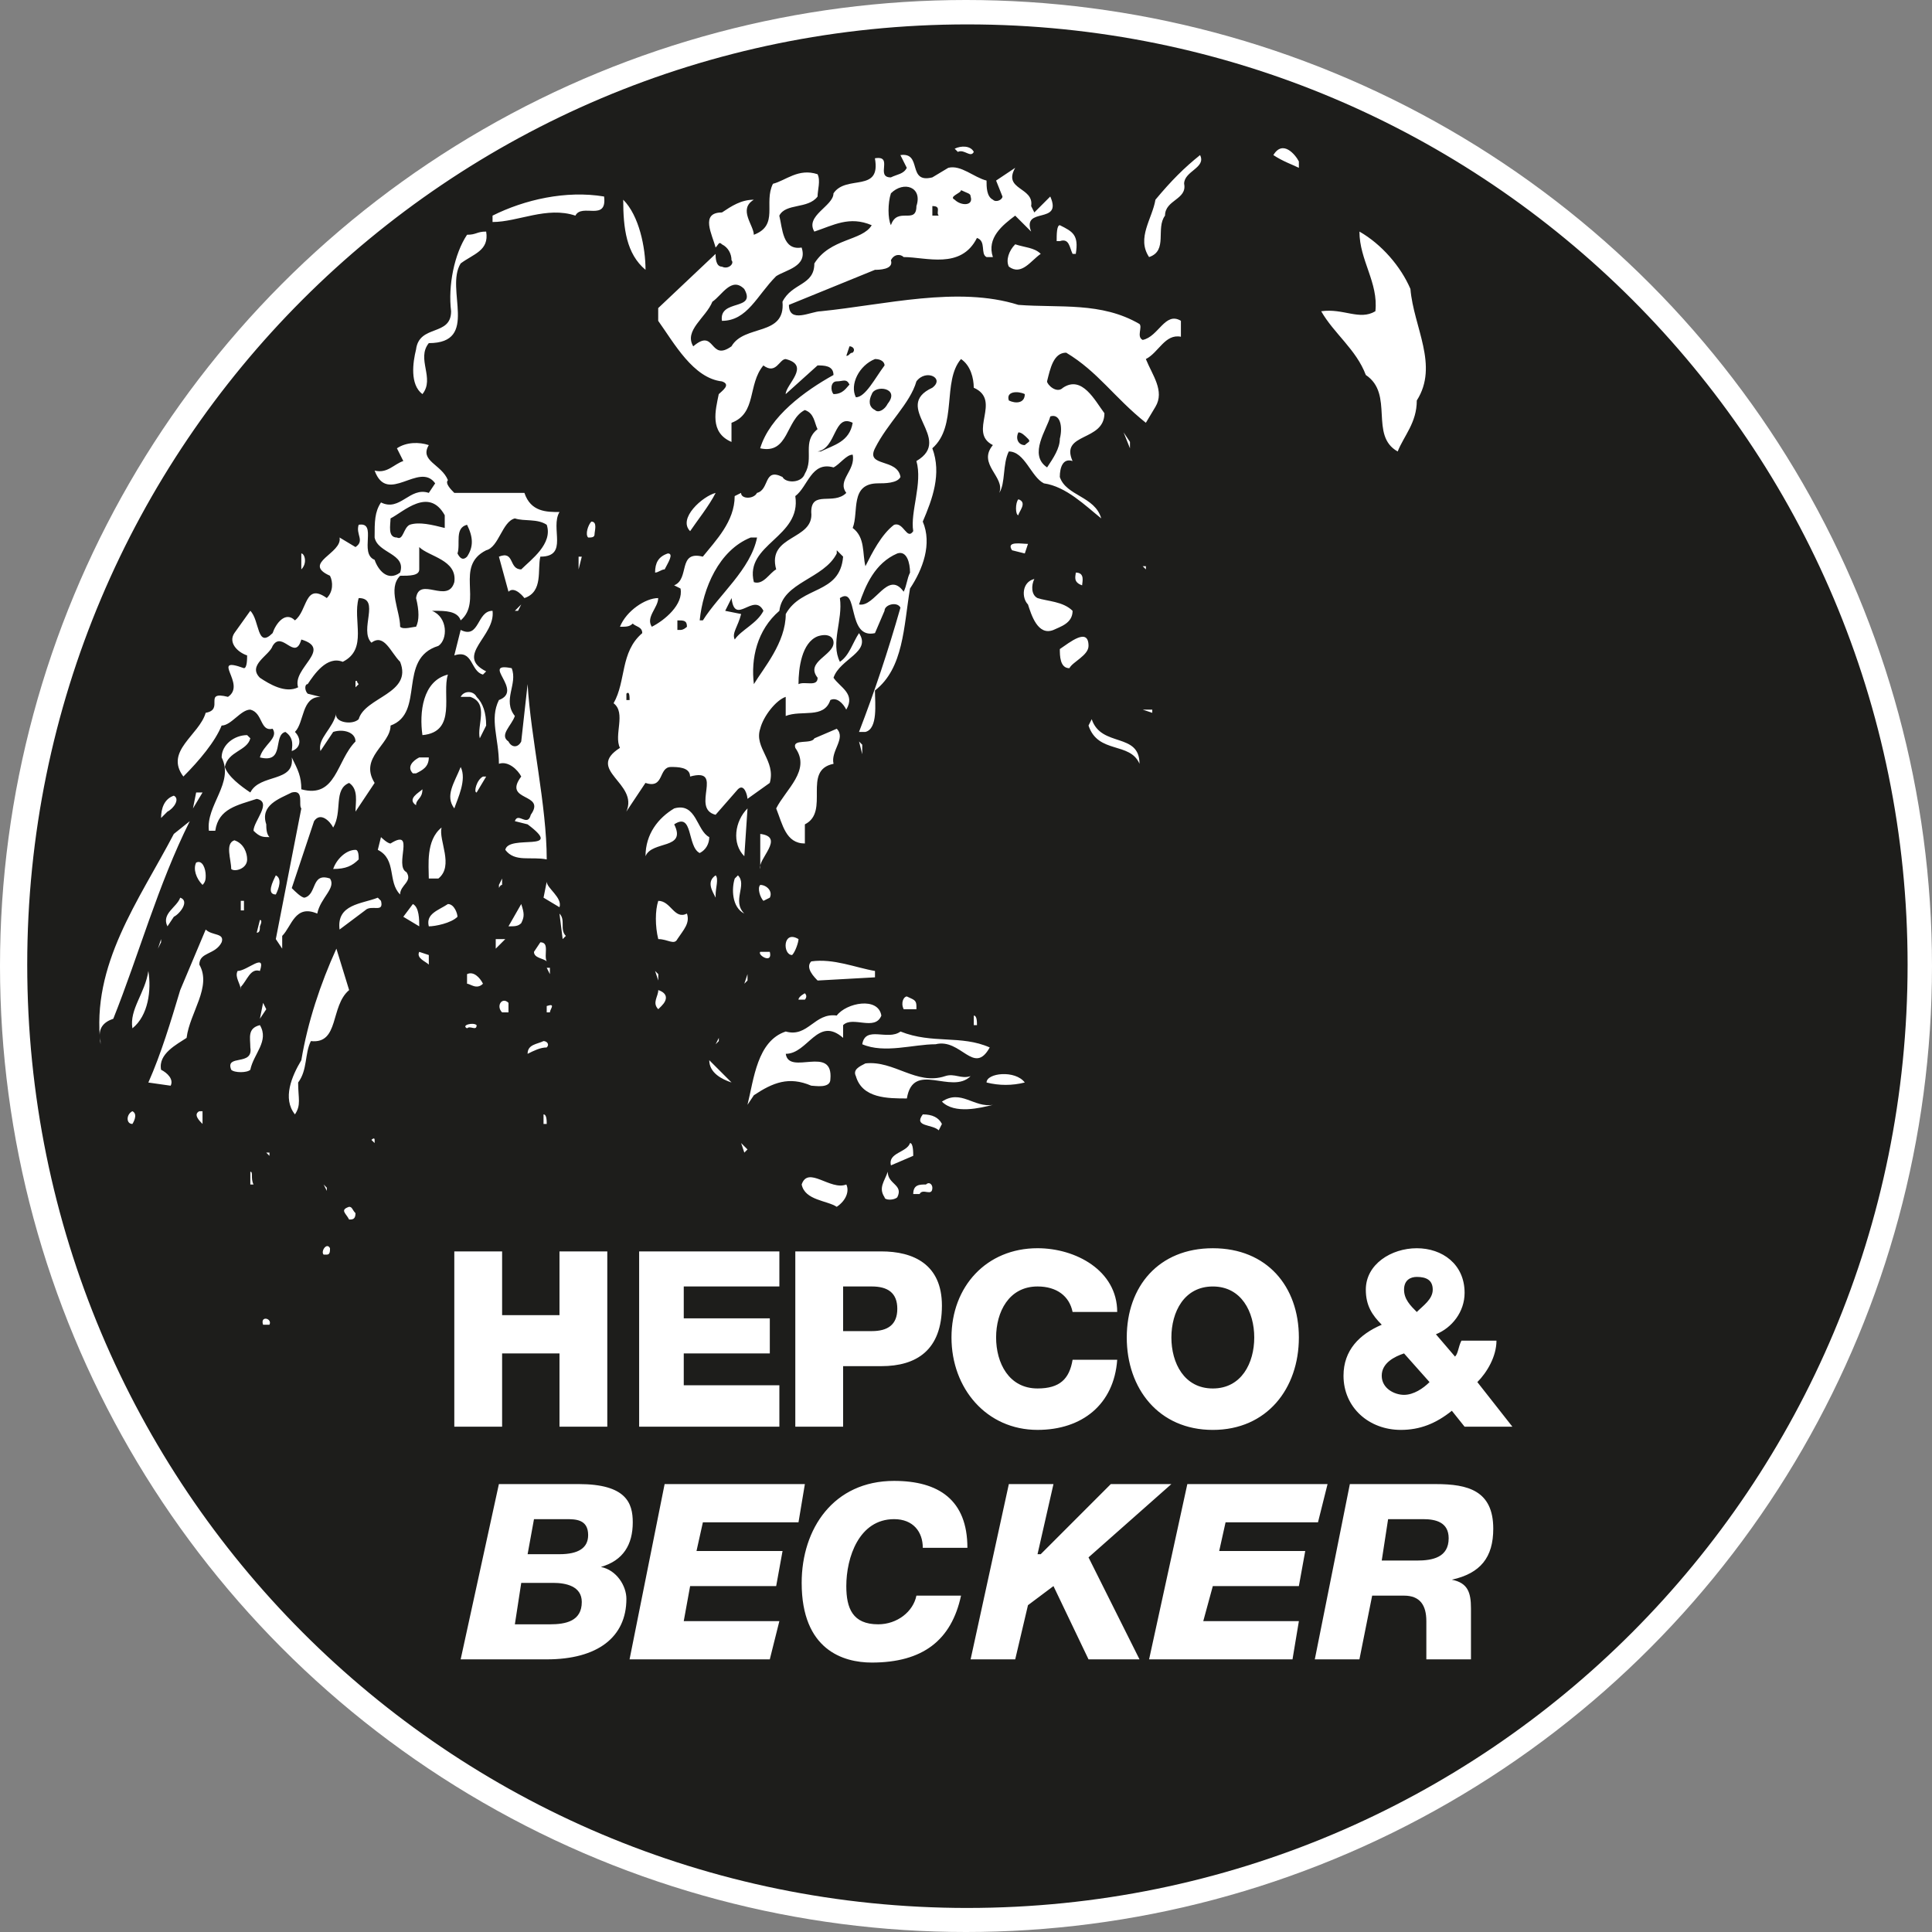 <?xml version="1.0" encoding="UTF-8"?>
<svg id="Ebene_1" data-name="Ebene 1" xmlns="http://www.w3.org/2000/svg" viewBox="0 0 174.5 174.5">
  <rect x="0" y="0" width="174.5" height="174.5" fill="#808080" stroke="none"/>
  <defs>
    <style>
      .cls-1 {
        fill: #fff;
        stroke: #fff;
        stroke-width: 2px;
      }

      .cls-2 {
        fill: #1d1d1b;
        fill-rule: evenodd;
        stroke-width: 0px;
      }
    </style>
  </defs>
  <circle class="cls-1" cx="87.25" cy="87.25" r="86.25"/>
  <path class="cls-2" d="M87.378,172.328c46.921,0,84.918-37.996,84.918-85.206,0-46.921-37.997-84.918-84.918-84.918S2.459,40.202,2.459,87.123c0,47.209,37.998,85.206,84.918,85.206h0ZM41.033,113.029h4.318v5.758h5.182v-5.758h4.318v15.832h-4.318v-6.619h-5.182v6.619h-4.318v-15.832h0ZM57.728,113.029h12.666v3.166h-8.636v2.879h7.772v3.168h-7.772v2.877h8.636v3.742h-12.666v-15.832h0ZM76.151,116.195h2.591c1.439,0,2.303.576,2.303,2.016,0,1.439-.863,2.016-2.303,2.016h-2.591v-4.031h0ZM71.833,128.861h4.318v-5.469h3.454c3.167,0,5.47-1.439,5.47-5.469,0-3.742-2.591-4.895-5.47-4.895h-7.772v15.832h0ZM96.877,118.5c-.287-1.439-1.44-2.305-3.166-2.305-2.591,0-3.742,2.305-3.742,4.607s1.151,4.605,3.742,4.605c2.015,0,2.879-.863,3.166-2.592h4.03c-.288,4.031-3.167,6.334-7.196,6.334-4.605,0-7.772-3.742-7.772-8.348,0-4.607,3.167-8.061,7.772-8.061,3.454,0,7.196,2.016,7.196,5.758h-4.03ZM105.801,120.803c0-2.303,1.151-4.607,3.742-4.607s3.742,2.305,3.742,4.607-1.151,4.605-3.742,4.605-3.742-2.303-3.742-4.605h0ZM101.77,120.803c0,4.605,2.879,8.348,7.773,8.348s7.772-3.742,7.772-8.348c0-4.607-2.879-8.061-7.772-8.061s-7.773,3.453-7.773,8.061h0ZM129.117,124.832c-.576.576-1.44,1.152-2.303,1.152-.863,0-2.015-.576-2.015-1.728,0-1.15,1.151-1.727,2.015-2.014l2.303,2.59h0ZM132.283,128.861h4.318l-3.166-4.029c.863-.863,1.727-2.303,1.727-3.742h-3.166c-.288.576-.288,1.152-.576,1.439l-1.726-2.016c1.438-.576,2.59-2.014,2.59-3.742,0-2.59-2.015-4.029-4.317-4.029s-4.605,1.439-4.605,3.742c0,1.44.575,2.303,1.439,3.166-2.016.863-3.454,2.303-3.454,4.606,0,2.879,2.302,4.894,5.181,4.894,1.728,0,3.167-.576,4.605-1.728l1.151,1.44h0ZM127.966,118.5c-.575-.576-1.151-1.152-1.151-2.016s.576-1.152,1.151-1.152c.863,0,1.44.289,1.44,1.152s-.864,1.44-1.44,2.016h0ZM48.229,137.211h2.878c.863,0,2.015,0,2.015,1.438,0,1.152-.863,1.728-2.59,1.728h-2.878l.576-3.166h0ZM41.608,149.875h7.772c4.606,0,7.197-2.014,7.197-5.469,0-1.15-.863-2.59-2.303-2.879h0c2.015-.576,2.878-2.014,2.878-4.029,0-1.728-.576-3.455-4.894-3.455h-7.197l-3.454,15.832h0ZM47.078,142.967h2.878c1.152,0,2.591.289,2.591,1.727,0,1.728-1.439,2.016-2.878,2.016h-3.166l.576-3.742h0ZM60.031,134.043h12.666l-.576,3.455h-8.636l-.576,2.59h7.772l-.576,3.168h-7.772l-.576,3.166h8.636l-.864,3.453h-12.666l3.167-15.832h0ZM83.348,139.801c0-1.439-.864-2.59-2.591-2.59-3.167,0-4.318,3.453-4.318,6.045,0,2.014.576,3.453,2.878,3.453,1.727,0,3.167-1.15,3.454-2.59h4.03c-.864,4.029-3.454,6.045-8.06,6.045-2.591,0-6.333-1.152-6.333-7.197,0-4.893,2.879-9.211,8.348-9.211,4.03,0,6.621,1.726,6.621,6.045h-4.03ZM91.12,134.043h4.03l-1.44,6.334h.288l6.332-6.334h5.47l-7.484,6.621,4.606,9.211h-4.606l-3.166-6.619-2.303,1.726-1.152,4.893h-4.029l3.454-15.832h0ZM107.24,134.043h12.666l-.864,3.455h-8.348l-.575,2.59h7.771l-.575,3.168h-7.772l-.863,3.166h8.636l-.576,3.453h-12.953l3.454-15.832h0ZM125.375,137.211h3.166c1.152,0,2.304.287,2.304,1.726,0,1.727-1.439,2.014-2.879,2.014h-3.166l.575-3.74h0ZM118.755,149.875h4.029l1.151-5.756h2.879c1.439,0,2.015.863,2.015,2.303v3.453h4.03v-4.605c0-1.44-.288-2.303-1.728-2.59,2.591-.576,3.742-2.016,3.742-4.605,0-3.455-2.303-4.031-5.181-4.031h-7.772l-3.166,15.832h0ZM87.954,13.719c-.288.576-.864-.288-1.439,0l-.288-.288c.576-.288,1.439-.288,1.727.288h0ZM117.315,14.582v.576c-.576-.288-1.439-.576-2.304-1.151.864-1.44,2.016,0,2.304.575h0ZM84.211,14.582v-.863.863h0ZM106.952,16.597c.288,1.439-1.726,1.439-1.726,2.879-.864,1.151.287,3.166-1.44,3.742-1.151-1.727.288-3.454.575-5.181,1.44-1.727,2.591-2.879,4.03-4.03.575,1.151-1.44,1.439-1.44,2.59h0ZM84.211,16.021l1.439-.864c1.152-.288,2.303.864,3.455,1.152,0,.576,0,1.44.575,1.727.288.288.863,0,.863-.287l-.575-1.44,1.726-1.152c-1.151,2.016,1.728,1.728,1.44,3.455l.288.576,1.439-1.439c1.151,2.59-2.591.863-1.728,3.167l-1.44-1.44c-1.151.863-2.59,2.015-2.015,3.742h-.575c-.576-.288,0-1.439-.864-1.727-1.439,2.878-4.606,1.727-6.621,1.727-.288-.288-.863-.288-1.151.288.288.864-1.151.864-1.439.864l-7.772,3.167c0,1.726,2.015.576,2.878.576,5.757-.576,12.378-2.303,17.847-.576,3.742.288,7.484-.288,10.938,1.726.288.289-.287,1.152.288,1.44,1.439-.288,2.016-2.591,3.454-1.728v1.44c-1.438-.288-2.015,1.439-3.166,2.015.576,1.439,1.728,2.879.863,4.318l-.863,1.439c-2.879-2.303-4.318-4.606-7.196-6.333-1.151,0-1.44,1.44-1.728,2.591,0,.287.863,1.151,1.44.576,1.726-1.152,2.878,1.151,3.742,2.302,0,2.591-4.03,1.728-2.879,4.318-.863-.288-1.151.576-1.151,1.44.576,1.727,3.166,1.727,3.742,3.742-1.44-1.152-3.166-2.879-5.182-3.167-1.151-.576-1.726-2.879-3.166-2.879-.576,1.151-.288,2.879-.863,3.742.575-1.439-2.016-2.591-.576-4.318-2.303-1.151.863-4.03-1.727-5.181,0-.864-.288-2.015-1.151-2.591-1.727,2.016-.288,6.045-2.591,8.061.864,2.303,0,4.605-.863,6.621.863,2.015,0,4.318-1.152,6.045-.576,3.454-.576,7.197-3.167,9.211,0,1.151.288,3.454-.863,3.742h-.576c1.439-3.742,2.591-7.196,3.742-11.226-.288-.576-1.439-.288-1.439.288l-.864,2.015c-2.59.576-1.439-4.317-3.166-3.167.288,2.015-.863,4.03,0,5.757.863-.576,1.151-1.727,1.727-2.591,1.151,1.728-1.727,2.303-2.303,4.03.576.863,2.015,1.439,1.151,2.878-.288-.576-.864-1.151-1.439-.863-.576,1.727-2.591.863-4.03,1.439v-1.727c-.864.288-2.015,1.727-2.303,2.878-.576,1.728,1.439,2.879.863,4.894l-2.015,1.439c0-.288-.288-1.439-.864-.863l-2.015,2.303c-2.303-.576.863-4.318-2.303-3.455,0-.863-1.151-.863-1.727-.863-1.151,0-.576,2.015-2.303,1.439l-1.727,2.591c1.151-2.591-3.742-3.742-.576-5.757-.576-1.151.576-3.167-.576-4.03,1.151-2.015.576-4.606,2.59-6.333,0-.576-.576-.576-.863-.863-.288.288-.576.288-1.151.288.576-1.439,2.303-2.591,3.454-2.591,0,.864-1.151,1.728-.576,2.591,1.151-.576,2.878-2.015,2.591-3.454l-.576-.288c1.44-.576.288-3.167,2.591-2.591,1.151-1.44,2.878-3.167,2.878-5.469l.576-.288c0,.576,1.151.576,1.439,0,1.151-.288.576-2.303,2.303-1.439.288.576,1.727.576,2.015-.288.863-1.439-.288-2.879,1.151-4.03-.288-.576-.288-1.44-1.151-1.727-1.727.864-1.44,4.03-4.03,3.455.863-2.878,4.03-5.182,6.621-6.621,0-.863-.864-.863-1.44-.863l-2.878,2.591c0-.864,2.303-2.591,0-3.167-.576,0-.864,1.439-2.015.576-1.44,1.727-.576,4.317-2.879,5.182v1.727c-2.015-.863-1.439-2.878-1.151-4.317.288-.288,1.151-.864.288-1.151-2.591-.288-4.318-3.455-5.757-5.47v-1.151l5.182-4.894c0,.288,0,1.151.576,1.151.576.288,1.151-.288.863-.576,0-.576-.288-1.151-.863-1.439-.288-.288-.288,0-.576.288-.288-1.151-1.439-3.167.576-3.167.863-.576,1.728-1.151,2.878-1.151-1.439.864,0,2.303,0,3.167,2.303-.864.864-2.879,1.727-4.606,1.152-.288,2.303-1.44,4.03-.863.288.576,0,1.44,0,2.015-.863,1.151-2.878.576-3.455,1.727.288,1.151.288,3.166,2.015,2.878.576,1.727-1.439,2.015-2.303,2.591-1.727,1.727-2.591,4.03-4.894,4.03-.288-2.015,3.167-.863,2.015-2.878-1.152-1.151-2.015.576-2.878,1.151-.576,1.439-2.591,2.591-1.728,4.03,2.015-1.727,1.439,1.439,3.454,0,1.152-2.015,4.894-.863,4.606-4.03.864-1.727,2.878-1.439,2.878-3.455,1.44-2.302,4.318-2.015,5.182-3.454-2.015-.863-3.454,0-5.182.576-.863-1.44,1.728-2.303,1.728-3.455,1.151-1.727,4.317,0,3.742-3.167,1.728-.288,0,1.727,1.439,1.727.576-.288,1.151-.288,1.44-.864l-.576-1.151c2.015-.288.576,2.59,2.878,2.015h0ZM82.772,18.612c0,1.727-1.727,0-2.303,1.727-.288-.576-.288-2.015,0-2.878,1.151-1.151,2.879-.576,2.303,1.151h0ZM87.666,17.749c.288.863-.864.863-1.439.287-.576-.287.576-.576.576-.863.576.288.864.288.864.576h0ZM54.562,17.749c.288,2.303-2.015.576-2.591,1.727-2.591-.864-5.181.576-7.484.576v-.576c2.879-1.44,6.621-2.303,10.075-1.727h0ZM58.304,24.37c-1.727-1.439-2.015-3.742-2.015-6.333,1.439,1.44,2.015,4.318,2.015,6.333h0ZM84.787,19.476h-.576v-.864c.864,0,.288.576.576.864h0ZM97.165,22.93h-.288c-.287-.576-.287-1.439-1.151-1.151h-.288c0-.576,0-1.439.288-1.439,1.151.576,1.728.864,1.439,2.591h0ZM43.911,20.916c.288,1.726-1.151,2.015-2.303,2.878-1.439,2.303,1.727,7.197-2.878,7.197-1.151,1.439.576,3.167-.576,4.606-1.151-.864-.864-2.879-.576-4.03.288-2.303,3.166-1.151,3.166-3.454-.288-2.303.288-5.182,1.44-6.909.863,0,.863-.288,1.726-.288h0ZM127.391,26.097c.287,3.455,2.591,6.909.575,10.075,0,2.015-1.151,3.166-1.726,4.606-2.592-1.44-.288-5.181-2.879-6.909-.864-2.303-2.879-3.742-4.03-5.757,2.016-.288,3.454.863,4.894,0,.288-2.591-1.439-4.606-1.439-7.196,2.016,1.151,3.742,3.166,4.606,5.181h0ZM93.999,22.93c-.864.576-1.728,2.015-2.879,1.151-.288-.576,0-1.44.575-2.015.864.288,1.728.288,2.304.863h0ZM77.015,31.854c-.288,0-.288.288-.576.288l.288-.864c.288,0,.576.288.288.576h0ZM79.894,33.005c-.864,1.151-1.727,2.878-2.591,2.878-.576-1.151.288-2.878,1.727-3.455.576,0,.864.288.864.576h0ZM84.211,35.02c-3.742,1.727,2.015,4.606-1.439,6.621.576,2.015-.576,4.606-.288,6.333-.576.864-.864-.863-1.727-.576-1.152.864-2.015,2.591-2.591,3.742-.288-1.151,0-2.591-1.151-3.454.576-1.439-.288-4.03,2.303-4.03.576,0,1.727,0,2.015-.576-.288-1.728-3.167-.864-2.303-2.591,1.152-2.303,3.167-4.03,3.742-6.045.864-1.152,2.591-.288,1.439.576h0ZM76.727,34.732c-.288.288-.576.864-1.439.864-.288-.288-.288-1.151.288-1.151.576,0,.864-.288,1.151.287h0ZM80.182,36.459c-.288.576-.864.863-1.152.576-.576-.288-.576-.863-.288-1.439.288-.864,2.591-.576,1.439.863h0ZM92.56,35.596c0,.863-.864.863-1.44.576-.288-.864.863-.864,1.44-.576h0ZM95.726,39.626c0,.864-.575,1.727-1.151,2.591-1.726-1.152,0-3.454.288-4.605.863-.289,1.151.863.863,2.015h0ZM77.015,38.187c-.288,1.727-1.727,2.015-2.879,2.59h-.288c1.727-.288,1.44-3.455,3.167-2.59h0ZM92.848,39.626c.287.288,0,.288-.288.576-.576,0-.864-.576-.576-1.151.288,0,.576.288.864.576h0ZM102.059,40.49l-.575-1.44.575.863v.576h0ZM40.457,43.368c-.288.288.288.864.576,1.151h6.333c.576,1.728,2.015,1.728,3.167,1.728-.864,1.439.863,4.03-1.728,4.03-.288,1.151.288,3.167-1.439,3.742,0,0-.864-1.151-1.439-.575l-.864-3.167c1.44-.576.864,1.151,2.016,1.151.863-.864,2.878-2.303,2.302-4.03-.863-.575-2.015-.288-2.878-.575-1.151.288-1.44,2.59-2.591,2.878-2.878,1.44-.288,4.607-2.303,6.333-.288-.863-1.439-.863-2.303-.863h-.288c1.439.576,1.439,2.59.576,3.167-3.743,1.151-1.152,6.045-4.318,7.196,0,1.727-2.878,2.878-1.439,5.181l-1.727,2.591c0-.863.288-2.015-.576-2.591-1.44.576-.576,2.591-1.44,4.03-.288-.576-1.152-1.439-1.727-.576l-2.015,6.045c.287.288.863.864,1.151.864,1.151-.288.576-2.303,2.303-1.728.576.864-.864,1.728-1.151,3.167-2.015-.863-2.303,1.152-3.166,2.015v1.151l-.576-.863,2.303-11.802c-.288-.288.288-1.727-.863-1.439-1.152.575-2.878,1.151-2.303,2.878,0,.288,0,.864.288,1.152-.576,0-.863,0-1.439-.575,0-.864,1.727-2.591.287-2.879-1.727.576-3.454.864-3.741,2.879h-.576c-.288-2.304,2.303-4.319,1.151-6.622,0-1.151,1.151-2.015,2.303-2.015l.288.288c-.288,1.151-2.015,1.151-2.303,2.591.288.863,1.44,1.728,2.303,2.303.864-1.728,4.03-.864,3.742-3.167.576,1.152.863,1.727.863,2.879,3.167.863,3.167-2.591,4.894-4.318,0-.864-1.151-1.152-2.015-.864l-1.152,1.727c-.288-1.151,1.152-2.015,1.44-3.454-.288.863,1.439,1.151,2.015.576.576-2.015,4.893-2.303,3.742-5.182-.864-.863-1.44-2.591-2.59-1.727-1.152-1.151.863-4.03-1.152-4.03-.576,2.015.863,4.606-1.439,5.757-1.439-.576-2.591,1.152-3.167,2.015-.288,0-.288.576,0,.864l1.151.288c-1.727,0-1.439,2.302-2.303,3.166.576.576.576,1.44-.287,1.727,0-.288.287-1.151-.576-1.727-1.152.288,0,2.879-2.303,2.303.288-1.151,1.727-1.727,1.151-2.591-1.151.288-.863-1.439-2.015-1.727-.863,0-1.727,1.439-2.591,1.439-.575,1.439-2.015,3.166-3.455,4.605-1.727-2.303,1.439-3.742,2.015-5.757,1.728-.288-.288-2.015,2.015-1.439,1.728-1.152-1.727-3.743,1.44-2.591.288,0,.288-.864.288-1.152-.864-.288-1.728-1.151-1.152-2.015l1.44-2.015c.864.863.575,3.454,2.015,2.015.288-.863,1.152-2.015,2.015-1.151,1.151-.863.864-3.454,2.879-2.015.576-.575.576-1.439.288-2.015-2.591-1.151,1.152-2.015.864-3.455l1.44.864c.863-.576,0-1.151.288-2.015,1.727-.288,0,2.591,1.439,3.167.288.864,1.151,2.015,2.303,1.152.576-1.728-2.015-1.728-2.303-3.167,0-1.439,0-2.302.576-3.167,1.727.864,2.591-1.439,4.318-.863l.576-.863c-1.44-2.015-4.318,2.015-5.469-1.152,1.151.288,1.727-.576,2.59-.863l-.576-1.151c.864-.576,2.015-.576,2.879-.288-.864,1.439,1.151,1.727,1.727,3.167h0ZM77.015,41.065c.288,1.439-1.439,2.303-.576,3.455-1.151,1.151-3.167-.288-3.167,1.728.288,2.59-4.03,2.015-3.167,5.181-.576.288-1.151,1.439-2.015,1.151-.863-3.455,4.318-4.03,3.742-7.772,1.152-.864,1.439-3.167,3.455-2.591.576-.288,1.151-1.152,1.727-1.152h0ZM64.637,44.52c-.576,1.151-1.727,2.591-2.303,3.454-1.151-1.151,1.152-3.166,2.303-3.454h0ZM91.983,46.535h0c-.288,0-.288-1.152,0-1.439.864.288,0,1.152,0,1.439h0ZM40.169,46.535v1.151c-1.152-.288-2.303-.576-3.167-.288-.576.288-.576,1.439-1.152,1.151-.863,0-.576-1.151-.576-1.726,1.151-.576,3.455-2.879,4.894-.288h0ZM53.699,48.262c0,.288-.288.288-.576.288-.288-.288,0-1.151.288-1.439.576,0,.288.863.288,1.151h0ZM42.185,47.398c.575,1.151.575,2.015,0,2.879-.288.288-.576.288-.864-.288.288-.864-.288-2.303.864-2.591h0ZM68.379,48.549c-.576,2.879-3.455,5.182-4.894,7.484h-.288c.288-2.878,1.727-6.333,4.606-7.484h.576ZM92.56,49.989l-1.151-.288c-.576-.863.863-.576,1.44-.576l-.288.864h0ZM41.033,52.58c-.576,2.015-3.167-.576-3.454,1.439.288,1.152.288,2.015,0,2.591-.288,0-1.152.288-1.439,0,0-1.439-1.151-3.454,0-4.606.864,0,1.727,0,1.727-.576v-2.015c.864.864,3.454,1.151,3.167,3.167h0ZM60.031,51.428c-.288,0-.576.288-.863.288,0-.864.288-1.439,1.152-1.728.575,0,0,.864-.288,1.44h0ZM82.196,51.716c-.288.576-.288,1.151-.576,1.727-1.439-2.015-2.591,1.439-4.03,1.151.576-1.727,1.439-3.742,3.454-4.606.864-.288,1.151.864,1.151,1.728h0ZM76.151,50.277c-.288,3.454-3.742,2.591-5.181,5.182,0,2.59-2.015,4.894-2.879,6.332-.288-2.303.288-4.894,2.303-6.621.288-2.591,4.03-2.878,5.182-5.182v-.288l.576.576h0ZM27.215,51.428h0v-1.44c.288,0,.576.864,0,1.44h0ZM52.259,51.428v-1.151h.288l-.288,1.151h0ZM103.498,51.14v.288l-.288-.288h.288ZM97.74,52.868c-.863-.288-.575-.864-.575-1.151.863,0,.575.863.575,1.151h0ZM93.711,54.019c.863.289,2.303.289,3.166,1.152,0,1.151-1.151,1.439-1.727,1.727-1.44.576-2.016-1.439-2.303-2.303-.576-.576-.576-2.015.575-2.303-.288.576-.288,1.439.288,1.727h0ZM68.955,55.17c-.576,1.151-2.015,1.727-2.591,2.59-.288-.576.288-1.151.576-2.302l-1.44-.288.576-1.152c.288,2.591,2.015-.575,2.879,1.152h0ZM46.502,55.17l.576-.576-.288.576h-.288ZM44.487,55.17c.288,2.303-3.454,4.03-.576,5.469l-.288.288c-1.151-.288-.864-2.303-2.591-1.728l.576-2.303c1.727.863,1.44-1.727,2.878-1.727h0ZM62.046,56.609s-.288.288-.576.288h-.288v-.864c.576,0,.864,0,.864.576h0ZM75.288,58.049c0,1.151-2.591,1.727-1.44,3.167,0,.863-1.151.288-1.727.576,0-1.439.288-3.742,1.727-4.318.863-.288,1.44,0,1.44.576h0ZM98.316,58.337c0,.863-1.439,1.439-1.727,2.015-.864,0-.864-1.152-.864-1.728.864-.576,2.591-2.015,2.591-.288h0ZM26.928,62.079c-1.151.576-2.591-.288-3.454-.863-1.151-1.151.863-2.015,1.151-2.878.864-1.439,2.015,1.439,2.591-.576,2.879.864-.863,2.591-.288,4.318h0ZM46.502,64.669c-.288.864-1.44,1.728-.576,2.303.288.576.864.576,1.152,0l.576-5.182c.288,4.894,1.727,10.938,1.727,15.833-1.439-.288-2.878.288-3.742-.864.288-1.44,5.469.288,2.015-2.303l-1.152-.288c.288-.864,1.152.576,1.439-.576,1.439-2.015-2.591-1.151-.863-3.455-.288-.575-1.152-1.439-2.016-1.151,0-2.303-.863-4.03,0-5.757,2.303-.864-1.727-3.455,1.152-2.878.576,1.439-.864,2.878.288,4.317h0ZM40.457,60.928c-.576,1.727.863,5.181-2.303,5.469-.288-2.015,0-4.894,2.303-5.469h0ZM32.397,61.791l-.288.288v-.575c.288,0,0,0,.288.288h0ZM43.911,65.533l-.576,1.151c-.287-1.151.864-3.167-.863-3.742h-.864c.288-.576,1.151-.576,1.44,0,.576.575.863,1.439.863,2.59h0ZM56.865,63.23h-.288v-.576c.288-.288.288.288.288.576h0ZM104.074,64.382l-.864-.288h.864v.288h0ZM102.922,68.988c-.863-2.015-3.742-.864-4.606-3.455l.288-.576c.863,2.591,4.317,1.151,4.317,4.03h0ZM75.288,68.988c-2.879.576-.288,4.317-2.591,5.469v1.728c-1.727,0-2.015-1.728-2.591-3.167.864-1.727,3.167-3.454,1.727-5.469-.288-.864,1.439-.288,1.727-.864l2.015-.864c.864.864-.575,2.015-.288,3.167h0ZM77.878,68.124l-.288-1.151.288.288v.864h0ZM38.73,68.412c0,.864-.576,1.152-1.151,1.44h-.288c-.576-.576,0-1.151.576-1.44h.864ZM41.033,73.018c-.863-1.151,0-2.303.576-3.742.576,1.151-.288,2.878-.576,3.742h0ZM43.048,71.579c-.288,0,0-1.152.576-1.44h.288l-.863,1.44h0ZM38.154,71.291c0,.863-.576.863-.576,1.439-.864-.576.288-1.151.576-1.439h0ZM17.429,73.018l.288-1.439h.576l-.863,1.439h0ZM15.125,73.305l-.576.576c0-.863.289-1.727,1.152-2.015.576.288,0,1.151-.576,1.439h0ZM64.061,75.608c0,.576-.288,1.151-.864,1.439-1.151-.575-.576-3.742-2.303-2.591,1.152,2.303-2.015,1.439-2.59,2.879,0-2.015,1.151-3.455,2.59-4.318,2.016-.576,2.016,2.016,3.167,2.591h0ZM67.228,77.335c-1.152-1.151-.864-3.167.288-4.318l-.288,4.318h0ZM10.232,92.016c-.864.289-1.44.863-1.152,2.016v.287c-.864-7.196,3.454-12.953,6.621-18.998l1.439-1.151c-2.878,5.757-4.606,12.09-6.908,17.847h0ZM39.594,79.35h-.864c0-1.151-.288-3.454,1.151-4.605-.287,1.151,1.151,3.454-.287,4.605h0ZM68.667,78.487v-3.167c2.303.288-.288,2.303,0,3.167h0ZM13.11,77.335l.864-1.727-.864,1.727h0ZM35.275,76.184c2.303-1.439.288,2.015,1.439,2.59.576.864-.576,1.152-.576,2.016-1.151-1.151-.288-3.167-2.015-4.03l.288-1.151s.576.576.863.576h0ZM22.322,77.624c0,.863-1.152,1.151-1.44.863,0-.863-.576-2.303.288-2.591.864.288,1.152,1.151,1.152,1.728h0ZM32.397,77.624c-.576.575-1.151.863-2.303.863.288-.863,1.151-1.727,2.015-1.727.288,0,.288.576.288.864h0ZM18.58,79.063c0,.287,0,.576-.288.863-.576-.576-.863-1.44-.576-2.015.576-.288.863.576.863,1.152h0ZM24.913,80.79c-.864,0-.288-1.151,0-1.727.576.287.288,1.151,0,1.727h0ZM64.637,80.79v.288c-.288-.576-.864-1.439,0-2.015.288.287,0,1.151,0,1.727h0ZM67.228,82.517c-1.152-.576-1.152-2.303-.864-3.167l.288-.287c.864.863-.576,2.302.576,3.454h0ZM45.351,79.926c-.288,0-.288.576-.288,0l.288-.576v.576h0ZM50.532,81.941l-1.439-.863.288-1.439c0,.575,1.439,1.439,1.152,2.302h0ZM69.53,81.078l-.575.288c-.288-.288-.576-1.151-.288-1.439.576,0,1.151.576.863,1.151h0ZM15.701,82.805l-.576.864c-.576-1.152.864-1.728,1.151-2.591.864.288,0,1.439-.576,1.727h0ZM34.412,81.365c.288,1.151-.863.288-1.439.864l-2.303,1.727c-.288-2.303,2.015-2.303,3.454-2.878l.288.288h0ZM62.046,82.517c.288.864-.288,1.44-.864,2.303-.288.576-.863,0-1.727,0-.288-1.151-.288-2.591,0-3.455,1.151,0,1.439,1.727,2.591,1.151h0ZM21.747,81.365h.288v.864h-.288v-.864h0ZM37.866,83.668l-1.439-.864.864-1.151c.576.288.576,1.439.576,2.015h0ZM41.32,82.805c-.576.576-2.015.864-2.59.864-.288-1.152.864-1.44,1.727-2.015.576,0,.863.863.863,1.151h0ZM47.078,83.38c-.288.288-.576.288-1.152.288l1.152-2.015c.288.863.288,1.151,0,1.727h0ZM51.108,84.532l-.288.288-.288-2.303c.576.576,0,1.44.576,2.015h0ZM23.474,83.668c0,.288,0,.575-.288.575l.288-1.151c.288,0,0,.576,0,.576h0ZM20.019,85.108c-.575,1.151-2.015.863-2.015,2.015,1.151,2.014-.863,4.317-1.151,6.62-.863.576-2.59,1.441-2.303,2.879.576.289,1.152.865.864,1.44l-2.015-.287c1.151-2.59,2.015-5.469,2.878-8.348l2.303-5.47c.576.576,1.728.288,1.439,1.152h0ZM72.122,84.82c0,.288-.288,1.151-.576,1.439-.864,0-.864-2.303.576-1.439h0ZM14.262,85.683l.287-.863v.288l-.287.575h0ZM44.775,85.683v-.863h.864l-.864.863h0ZM49.38,86.835c-.288-.288-1.151-.288-1.151-.863l.575-.863c.864,0,.288,1.151.576,1.727h0ZM31.534,89.426c-1.728,1.44-.864,4.893-3.455,4.606-.576,1.152-.288,2.59-1.151,3.742,0,1.439.288,2.016-.288,2.879-1.151-1.44-.287-3.455.576-4.895.576-3.453,1.727-6.908,3.167-10.075l1.151,3.743h0ZM69.53,85.971c.288,1.151-1.151.288-.863,0h.863ZM38.73,87.123c-.288-.288-1.151-.576-.864-1.151l.864.288v.863h0ZM79.03,88.273l-5.181.289c-.288-.289-1.151-1.152-.576-1.728,2.015-.288,4.03.576,5.757.864v.575h0ZM23.474,87.699c-.864-.288-1.151.864-1.727,1.438v.289c0-.576-.576-1.152-.288-1.727.864,0,2.59-1.728,2.015,0h0ZM49.668,87.986l-.288-.575h.288v.575h0ZM59.456,88.562l-.288-.864.288.287v.577h0ZM11.959,92.879c-.288-1.726,1.151-3.166,1.439-5.18.288,1.727,0,4.03-1.439,5.18h0ZM43.623,88.85c-.576.576-1.151,0-1.439,0v-.864c.575-.287,1.151.288,1.439.864h0ZM67.228,88.85l.288-.864v.577l-.288.287h0ZM59.744,90.865l-.288.287c-.576-.576,0-1.15,0-1.727.864.287.864.863.288,1.44h0ZM72.697,89.713c.288.289,0,.576,0,.576h-.576c0-.287.576-.576.576-.576h0ZM82.772,90.865v.287h-1.151c-.288-.576,0-1.15.288-1.15.576.287.863.287.863.863h0ZM23.474,92.016l.288-1.439.288.576-.575.863h0ZM45.926,91.439h-.576c-.576-.574,0-1.438.576-.863v.863h0ZM49.668,91.439h-.288v-.574c.864-.289.288.287.288.574h0ZM79.605,91.728c-.576,1.44-2.59,0-3.454.863v1.15c-2.303-2.014-3.166,1.441-5.181,1.441.288,2.014,4.318-.865,4.03,2.303,0,.863-1.44.574-1.728.574-2.015-.863-3.454-.287-5.182.863l-.576.865c.576-2.303.864-5.758,3.455-6.621,2.015.574,2.59-1.728,4.606-1.44.864-1.152,3.742-1.726,4.03,0h0ZM88.241,92.592h-.288v-.863c.288,0,.288.576.288.863h0ZM43.048,92.592c0,.576-.576,0-.863.287-.576-.287.575-.574.863-.287h0ZM22.61,96.621c-.288.289-1.44.289-1.727,0-.576-1.438,2.015-.287,1.727-2.014,0-.865-.288-1.728.864-2.016.863,1.44-.576,2.592-.864,4.029h0ZM89.393,94.607c-1.439,2.59-2.59-.865-4.893-.289-2.015,0-4.606.865-6.621,0,.288-1.727,2.303-.287,3.455-1.15,2.878,1.15,5.469.287,8.06,1.439h0ZM64.637,94.318l.288-.576v.289l-.288.287h0ZM49.38,94.607c-.576,0-1.151.287-1.727.576,0-.865.863-.865,1.439-1.152.288,0,.576.287.288.576h0ZM44.199,95.758v-.574h0v.574h0ZM66.076,97.773c-.863-.287-2.015-.863-2.015-2.016l2.015,2.016h0ZM85.363,97.197c.864-.287,1.439.289,2.303,0-1.728,1.727-5.182-1.44-5.757,2.016-1.727,0-4.03,0-4.606-2.016-.288-.576.288-.863.864-1.15,2.591-.289,4.606,2.014,7.196,1.15h0ZM92.56,97.773c-1.151.287-2.303.287-3.454,0,0-.863,2.59-1.152,3.454,0h0ZM89.681,99.789c-1.151.287-3.454.863-4.606-.289,1.727-1.15,2.878.576,4.606.289h0ZM76.439,100.076v.289-.289c0-.287,0,0,0,0h0ZM14.549,101.516v-1.439,1.439h0ZM18.292,101.516c-.288-.287-.863-.863-.288-1.15h.288v1.15h0ZM11.959,101.516c-.576,0-.576-.863,0-1.15.576.287,0,1.15,0,1.15h0ZM49.38,101.516h-.288v-.863c.288,0,.288.576.288.863h0ZM85.075,101.516l-.288.576c-.576-.576-2.303-.289-1.439-1.439.863,0,1.439.287,1.727.863h0ZM33.836,102.955v.287l-.288-.287s.288-.289.288,0h0ZM67.228,104.106l-.288-.863.575.576-.288.287h0ZM82.484,104.395l-2.015.863c-.288-1.152,1.44-1.152,1.727-2.016.288,0,.288.863.288,1.152h0ZM24.337,104.395l-.288-.289h.288v.289h0ZM22.898,106.984h-.288v-1.15c.288,0,0,.574.288,1.15h0ZM81.045,108.137c-.288.287-1.151.287-1.151,0-.576-.863,0-1.439.288-2.303,0,1.15,1.439,1.15.863,2.303h0ZM76.439,106.984c.288.576,0,1.44-.864,2.016-.864-.576-2.878-.576-3.167-2.016.576-1.727,2.591.576,4.03,0h0ZM84.211,107.273c0,.863-.863,0-1.151.574h-.576c0-.863.576-.863,1.151-.863.288-.287.576,0,.576.289h0ZM29.519,107.561l-.288-.576.288.289v.287h0ZM32.109,109.576c0,.574-.288.574-.576.574-.288-.574-.864-.863,0-1.15.288,0,.288.287.576.576h0ZM29.806,112.742c0,.287,0,.576-.288.576h-.288c-.288-.289.288-1.152.576-.576h0ZM24.337,119.65h-.576c-.288-.863.863-.576.576,0h0Z"/>
</svg>